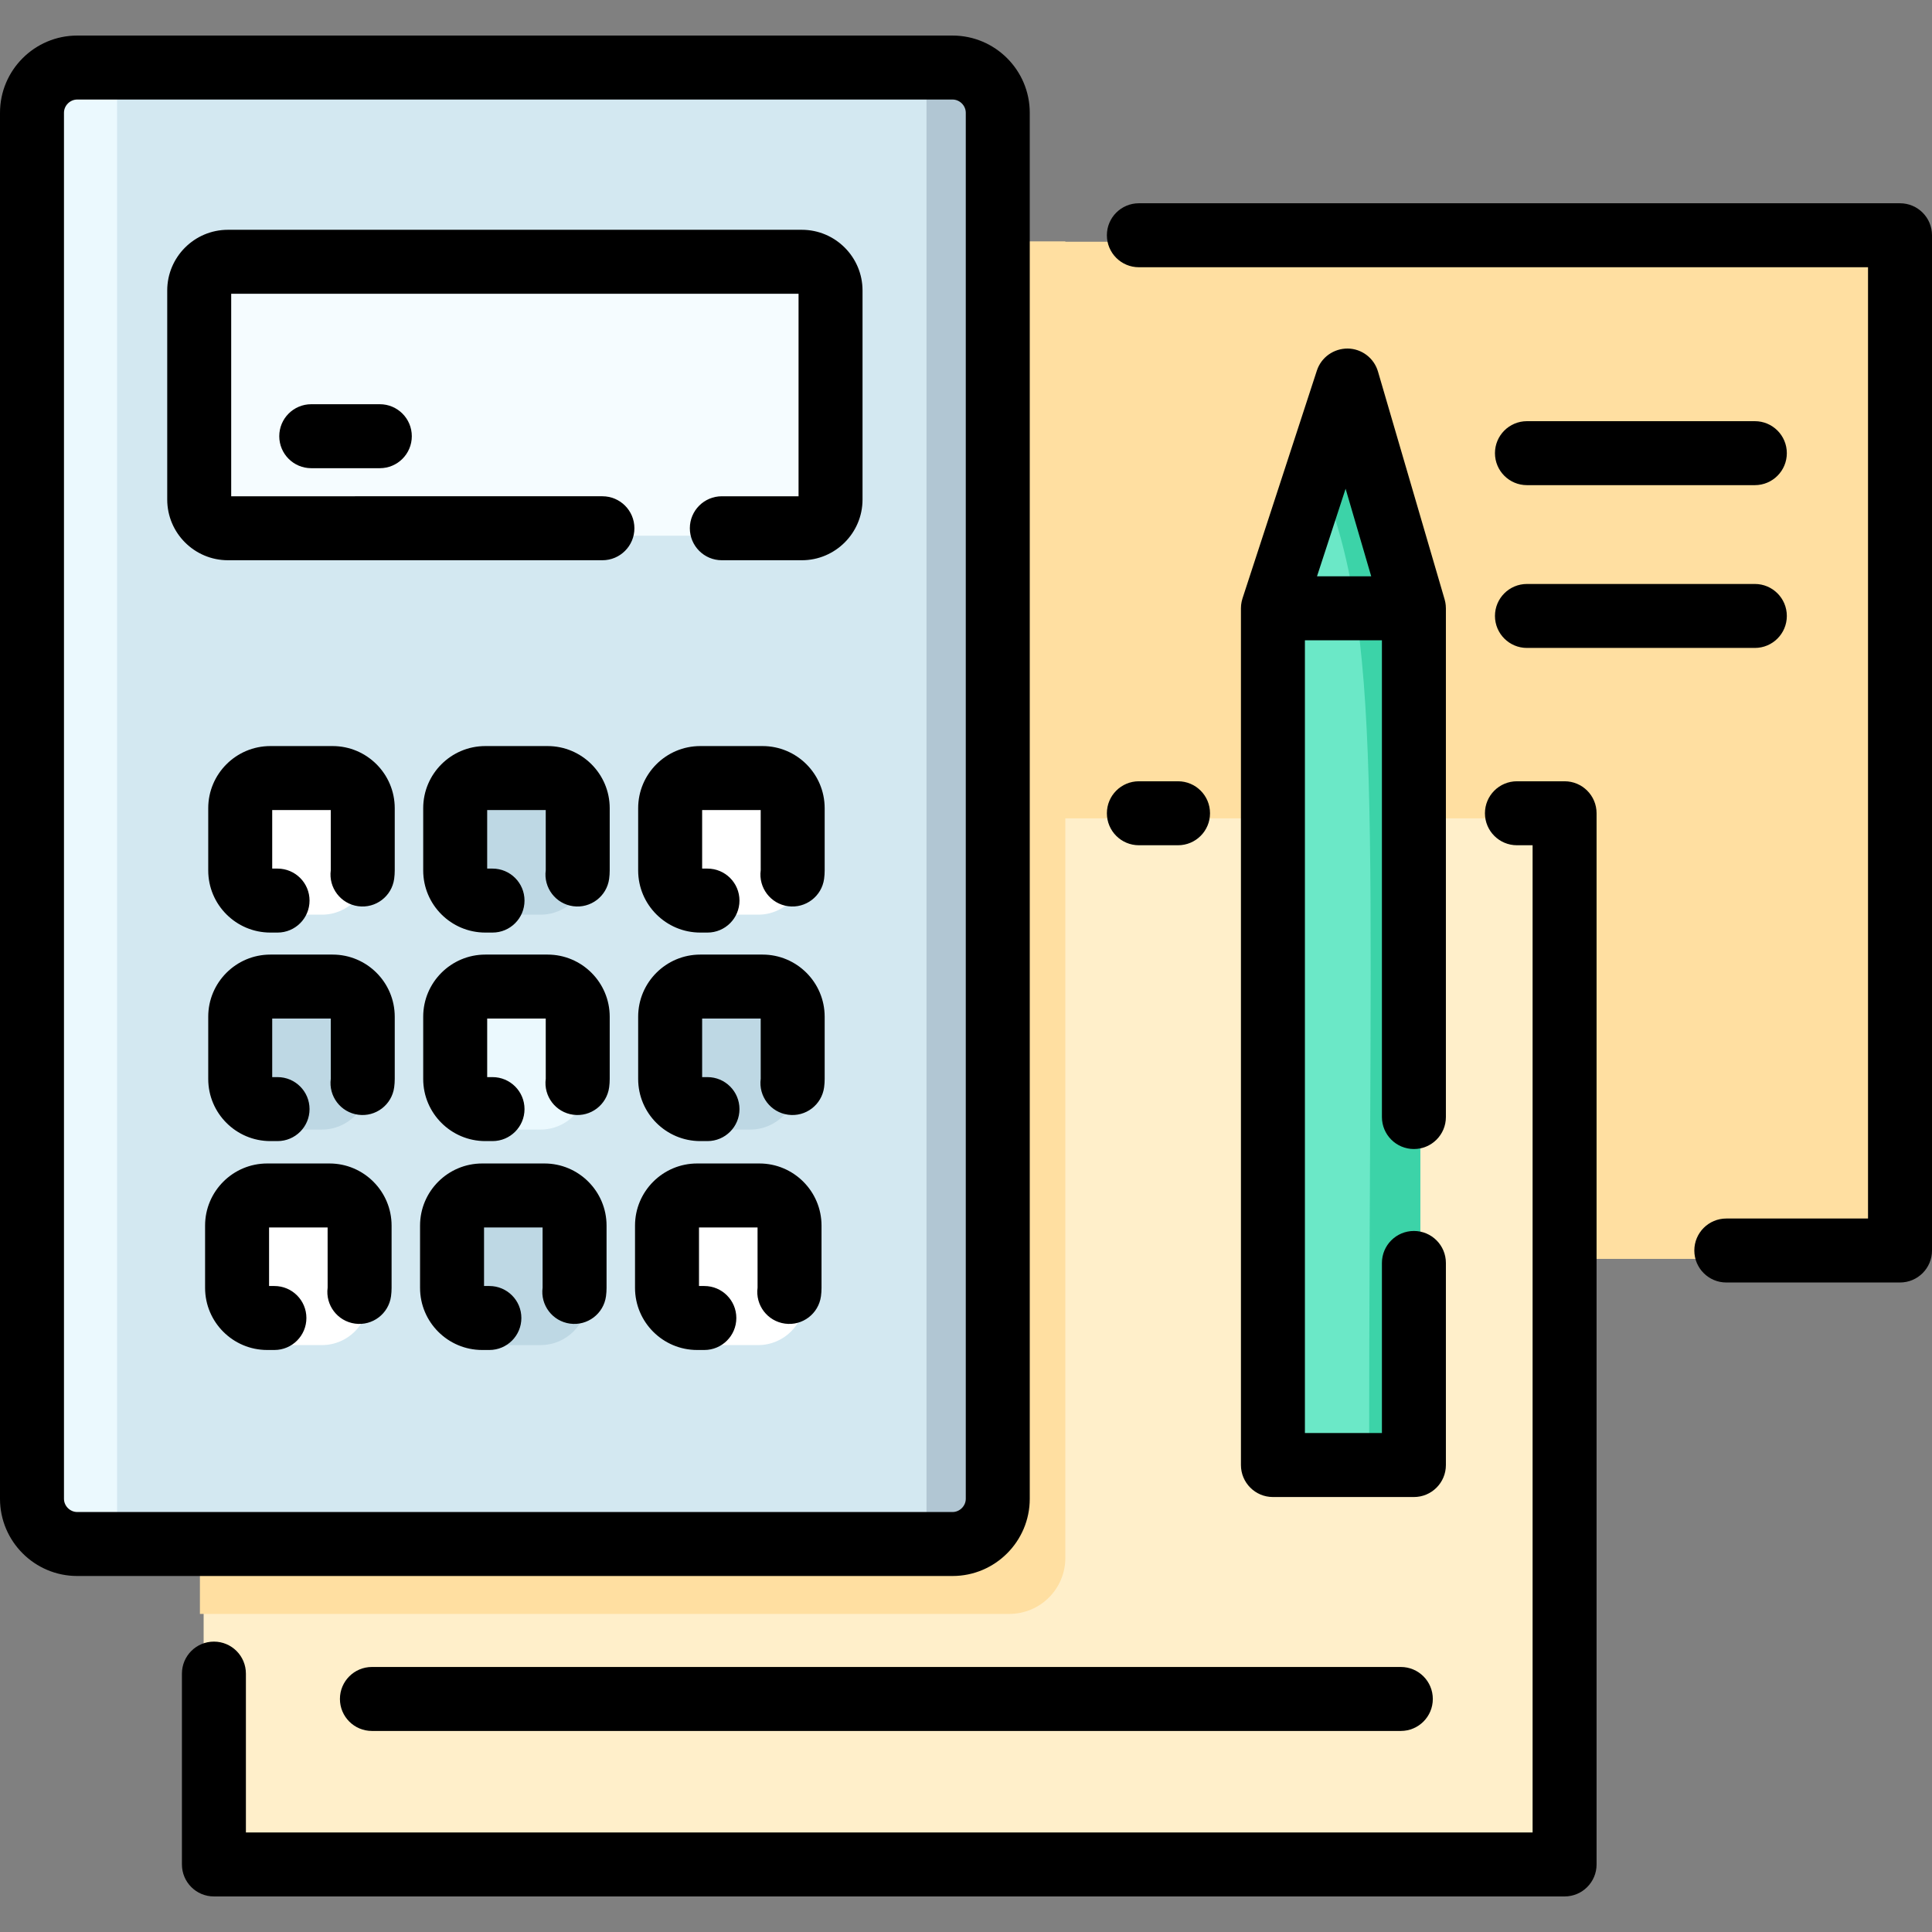 <?xml version="1.0" encoding="iso-8859-1"?>
<!-- Uploaded to: SVG Repo, www.svgrepo.com, Generator: SVG Repo Mixer Tools -->
<svg height="800px" width="800px" version="1.1" id="Layer_1" xmlns="http://www.w3.org/2000/svg" xmlns:xlink="http://www.w3.org/1999/xlink" 
	 viewBox="0 0 512 512" xml:space="preserve">
<rect x="0" y="0" width="512" height="512" fill="#808080" stroke="none"/>
<path style="fill:#FFDFA1;" d="M208.729,333.619h282.776c7.46,0,13.563-6.103,13.563-13.563V77.621
	c0-7.46-6.103-13.563-13.563-13.563H208.729c-7.46,0-13.563,6.103-13.563,13.563v242.435
	C195.165,327.515,201.269,333.619,208.729,333.619z"/>
<path style="fill:#FFEFCA;" d="M67.53,496.21h334.122c7.46,0,13.563-6.103,13.563-13.563V230.433c0-7.46-6.103-13.563-13.563-13.563
	H67.53c-7.46,0-13.563,6.103-13.563,13.563v252.214C53.967,490.107,60.07,496.21,67.53,496.21z"/>
<path style="fill:#6BE8C7;" d="M357.107,112.715L357.107,112.715c7.46,0,19.294,62.581,19.294,70.041v194.146
	c0,7.46-6.103,13.563-13.563,13.563h-11.383c-7.46,0-13.563-6.103-13.563-13.563V182.755
	C337.891,175.295,349.647,112.715,357.107,112.715z"/>
<path style="fill:#FFDFA1;" d="M52.98,427.702h214.511c8.193,0,14.835-6.641,14.835-14.835V63.982H52.98V427.702z"/>
<path style="fill:#D3E8F1;" d="M242.517,409.996H21.972c-6.227,0-11.321-4.939-11.321-10.977V30.069
	c0-6.038,5.094-10.977,11.321-10.977H256.84c6.227,0,11.321,4.939,11.321,10.977v368.95c0,6.038-5.094,10.977-11.321,10.977h-24.541
	"/>
<g>
	<path style="fill:#FFFFFF;" d="M85.338,242.394H72.562c-6.789,0-12.345-5.555-12.345-12.345v-16.275
		c0-6.789,5.555-12.345,12.345-12.345h12.778c6.789,0,12.345,5.555,12.345,12.345v16.275
		C97.684,236.839,92.129,242.394,85.338,242.394z"/>
	<path style="fill:#FFFFFF;" d="M200.942,242.394h-12.776c-6.789,0-12.345-5.555-12.345-12.345v-16.275
		c0-6.789,5.555-12.345,12.345-12.345h12.778c6.789,0,12.345,5.555,12.345,12.345v16.275
		C213.288,236.839,207.733,242.394,200.942,242.394z"/>
	<path style="fill:#FFFFFF;" d="M85.338,356.461H72.562c-6.789,0-12.345-5.555-12.345-12.345v-16.275
		c0-6.789,5.555-12.345,12.345-12.345h12.778c6.789,0,12.345,5.555,12.345,12.345v16.275
		C97.684,350.906,92.129,356.461,85.338,356.461z"/>
	<path style="fill:#FFFFFF;" d="M200.942,356.461h-12.776c-6.789,0-12.345-5.555-12.345-12.345v-16.275
		c0-6.789,5.555-12.345,12.345-12.345h12.778c6.789,0,12.345,5.555,12.345,12.345v16.275
		C213.288,350.906,207.733,356.461,200.942,356.461z"/>
</g>
<g>
	<path style="fill:#BED8E4;" d="M143.288,242.394H130.51c-6.789,0-12.345-5.555-12.345-12.345v-16.275
		c0-6.789,5.555-12.345,12.345-12.345h12.778c6.789,0,12.345,5.555,12.345,12.345v16.275
		C155.632,236.839,150.077,242.394,143.288,242.394z"/>
	<path style="fill:#BED8E4;" d="M85.338,299.344H72.562c-6.789,0-12.345-5.555-12.345-12.345v-16.275
		c0-6.789,5.555-12.345,12.345-12.345h12.778c6.789,0,12.345,5.555,12.345,12.345v16.275
		C97.684,293.789,92.129,299.344,85.338,299.344z"/>
</g>
<path style="fill:#EBF9FE;" d="M143.288,299.344H130.51c-6.789,0-12.345-5.555-12.345-12.345v-16.275
	c0-6.789,5.555-12.345,12.345-12.345h12.778c6.789,0,12.345,5.555,12.345,12.345v16.275
	C155.632,293.789,150.077,299.344,143.288,299.344z"/>
<path style="fill:#BED8E4;" d="M143.288,356.461H130.51c-6.789,0-12.345-5.555-12.345-12.345v-16.275
	c0-6.789,5.555-12.345,12.345-12.345h12.778c6.789,0,12.345,5.555,12.345,12.345v16.275
	C155.632,350.906,150.077,356.461,143.288,356.461z"/>
<path style="fill:#EBF9FE;" d="M31.021,19.092H20.842c-6.227,0-11.321,4.939-11.321,10.977v368.95
	c0,6.038,5.094,10.977,11.321,10.977h10.18V19.092H31.021z"/>
<path style="fill:#B1C6D3;" d="M256.84,19.092H245.53v390.904h11.311c6.227,0,11.321-4.939,11.321-10.977V30.069
	C268.161,24.033,263.067,19.092,256.84,19.092z"/>
<path style="fill:#BED8E4;" d="M198.865,299.344h-12.778c-6.789,0-12.345-5.555-12.345-12.345v-16.275
	c0-6.789,5.555-12.345,12.345-12.345h12.778c6.789,0,12.345,5.555,12.345,12.345v16.275
	C211.209,293.789,205.654,299.344,198.865,299.344z"/>
<path style="fill:#F5FCFF;" d="M61.105,141.97c-5.71,0-10.383-3.566-10.383-7.923V76.384c0-4.358,4.672-7.923,10.383-7.923h152.416
	c5.71,0,10.383,3.566,10.383,7.923v57.662c0,4.358-4.673,7.923-10.383,7.923H61.105z"/>
<path style="fill:#3CD3A8;" d="M362.837,390.464c7.46,0,13.563-6.103,13.563-13.563V182.755c0-7.46-11.834-70.041-19.294-70.041l0,0
	c-2.204,0-4.783,5.463-7.323,13.353C366.847,168.999,362.837,210.013,362.837,390.464z"/>
<path d="M88.15,197.715H71.644c-9.076,0-16.46,7.384-16.46,16.46v16.506c0,9.076,7.384,16.46,16.46,16.46h1.911
	c4.682,0,8.477-3.795,8.477-8.477c0-4.682-3.795-8.477-8.477-8.477h-1.417V214.67h15.518l0.005,15.947
	c-0.628,4.639,2.623,8.91,7.263,9.537c4.636,0.63,8.909-2.623,9.537-7.263c0.098-0.73,0.149-1.473,0.149-2.21v-16.506
	C104.61,205.099,97.226,197.715,88.15,197.715z"/>
<path d="M145.119,197.715h-16.506c-9.076,0-16.46,7.384-16.46,16.46v16.506c0,9.076,7.384,16.46,16.46,16.46h1.911
	c4.682,0,8.477-3.795,8.477-8.477c0-4.682-3.795-8.477-8.477-8.477h-1.417V214.67h15.518l0.005,15.947
	c-0.628,4.639,2.623,8.91,7.263,9.537c4.632,0.63,8.909-2.623,9.537-7.263c0.098-0.73,0.149-1.473,0.149-2.21v-16.506
	C161.579,205.099,154.195,197.715,145.119,197.715z"/>
<path d="M202.086,197.715H185.58c-9.076,0-16.46,7.384-16.46,16.46v16.506c0,9.076,7.384,16.46,16.46,16.46h1.911
	c4.682,0,8.477-3.795,8.477-8.477c0-4.682-3.795-8.477-8.477-8.477h-1.417V214.67h15.518l0.005,15.947
	c-0.628,4.639,2.623,8.91,7.263,9.537c4.634,0.63,8.91-2.623,9.537-7.263c0.098-0.73,0.149-1.473,0.149-2.21v-16.506
	C218.546,205.099,211.163,197.715,202.086,197.715z"/>
<path d="M88.15,252.975H71.644c-9.076,0-16.46,7.384-16.46,16.46v16.506c0,9.076,7.384,16.46,16.46,16.46h1.911
	c4.682,0,8.477-3.795,8.477-8.477c0-4.682-3.795-8.477-8.477-8.477h-1.417v-15.518h15.518l0.005,15.949
	c-0.627,4.639,2.624,8.909,7.264,9.536c4.64,0.634,8.909-2.624,9.536-7.264c0.098-0.73,0.149-1.473,0.149-2.208v-16.506
	C104.61,260.358,97.226,252.975,88.15,252.975z"/>
<path d="M145.119,252.975h-16.506c-9.076,0-16.46,7.384-16.46,16.46v16.506c0,9.076,7.384,16.46,16.46,16.46h1.911
	c4.682,0,8.477-3.795,8.477-8.477c0-4.682-3.795-8.477-8.477-8.477h-1.417v-15.518h15.518l0.005,15.949
	c-0.627,4.639,2.624,8.909,7.264,9.536c4.642,0.634,8.909-2.624,9.536-7.264c0.098-0.73,0.149-1.473,0.149-2.208v-16.506
	C161.579,260.358,154.195,252.975,145.119,252.975z"/>
<path d="M202.086,252.975H185.58c-9.076,0-16.46,7.384-16.46,16.46v16.506c0,9.076,7.384,16.46,16.46,16.46h1.911
	c4.682,0,8.477-3.795,8.477-8.477c0-4.682-3.795-8.477-8.477-8.477h-1.417v-15.518h15.518l0.005,15.949
	c-0.627,4.639,2.624,8.909,7.264,9.536c4.645,0.634,8.909-2.624,9.536-7.264c0.098-0.73,0.149-1.473,0.149-2.208v-16.506
	C218.546,260.358,211.163,252.975,202.086,252.975z"/>
<path d="M87.316,308.334H70.81c-9.076,0-16.46,7.384-16.46,16.46V341.3c0,9.076,7.384,16.46,16.46,16.46h1.912
	c4.682,0,8.477-3.795,8.477-8.477c0-4.682-3.795-8.477-8.477-8.477h-1.417v-15.517h15.517l0.005,15.948
	c-0.627,4.639,2.624,8.909,7.264,9.536c4.642,0.636,8.909-2.626,9.536-7.264c0.098-0.727,0.148-1.469,0.148-2.207v-16.506
	C103.776,315.718,96.392,308.334,87.316,308.334z"/>
<path d="M144.285,308.334h-16.506c-9.076,0-16.46,7.384-16.46,16.46V341.3c0,9.076,7.384,16.46,16.46,16.46h1.912
	c4.682,0,8.477-3.795,8.477-8.477c0-4.682-3.795-8.477-8.477-8.477h-1.417v-15.517h15.517l0.005,15.948
	c-0.627,4.639,2.624,8.909,7.264,9.536c4.644,0.636,8.91-2.626,9.536-7.264c0.098-0.727,0.148-1.469,0.148-2.207v-16.506
	C160.744,315.718,153.36,308.334,144.285,308.334z"/>
<path d="M201.253,308.334h-16.506c-9.076,0-16.46,7.384-16.46,16.46V341.3c0,9.076,7.384,16.46,16.46,16.46h1.912
	c4.682,0,8.477-3.795,8.477-8.477c0-4.682-3.795-8.477-8.477-8.477h-1.417v-15.517h15.517l0.005,15.948
	c-0.627,4.639,2.624,8.909,7.264,9.536c4.64,0.636,8.909-2.626,9.536-7.264c0.098-0.727,0.148-1.469,0.148-2.207v-16.506
	C217.713,315.718,210.329,308.334,201.253,308.334z"/>
<path d="M212.491,60.898H60.404c-8.871,0-16.088,7.218-16.088,16.089v55.394c0,8.871,7.218,16.089,16.088,16.089h99.243
	c4.682,0,8.477-3.795,8.477-8.477s-3.795-8.477-8.477-8.477H61.269V77.852h150.356v53.664h-20.333c-4.682,0-8.477,3.795-8.477,8.477
	c0,4.682,3.795,8.477,8.477,8.477h21.198c8.871,0,16.089-7.218,16.089-16.089V76.987C228.58,68.115,221.363,60.898,212.491,60.898z"
	/>
<path d="M82.484,107.123c-4.682,0-8.477,3.795-8.477,8.477c0,4.682,3.795,8.477,8.477,8.477h18.173c4.682,0,8.477-3.795,8.477-8.477
	c0-4.682-3.795-8.477-8.477-8.477H82.484z"/>
<path d="M272.897,397.194V29.883c0-11.281-9.179-20.46-20.46-20.46H20.46C9.179,9.423,0,18.602,0,29.883v367.311
	c0,11.282,9.179,20.461,20.46,20.461h231.977C263.718,417.655,272.897,408.476,272.897,397.194z M16.954,397.194V29.883
	c0-1.901,1.605-3.506,3.506-3.506h231.977c1.901,0,3.506,1.605,3.506,3.506v367.311c0,1.901-1.605,3.507-3.506,3.507H20.46
	C18.559,400.701,16.954,399.095,16.954,397.194z"/>
<path d="M503.523,53.868H301.812c-4.682,0-8.477,3.795-8.477,8.477s3.795,8.477,8.477,8.477h193.234v252.099h-37.555
	c-4.682,0-8.477,3.795-8.477,8.477c0,4.682,3.795,8.477,8.477,8.477h46.032c4.682,0,8.477-3.795,8.477-8.477V62.345
	C512,57.664,508.205,53.868,503.523,53.868z"/>
<path d="M414.633,207.046h-12.631c-4.682,0-8.477,3.795-8.477,8.477s3.795,8.477,8.477,8.477h4.154v261.624H65.166v-42.102
	c0-4.682-3.795-8.477-8.477-8.477s-8.477,3.795-8.477,8.477V494.1c0,4.682,3.795,8.477,8.477,8.477h357.943
	c4.682,0,8.477-3.795,8.477-8.477V215.523C423.109,210.841,419.314,207.046,414.633,207.046z"/>
<path d="M312.19,207.046h-10.378c-4.682,0-8.477,3.795-8.477,8.477s3.795,8.477,8.477,8.477h10.378c4.682,0,8.477-3.795,8.477-8.477
	S316.872,207.046,312.19,207.046z"/>
<path d="M383.164,160.984c-0.005-0.189-0.01-0.378-0.028-0.569c-0.014-0.141-0.036-0.278-0.055-0.417
	c-0.019-0.133-0.035-0.267-0.061-0.4c-0.037-0.192-0.086-0.38-0.136-0.566c-0.018-0.069-0.029-0.137-0.049-0.206l-0.032-0.109
	c-0.005-0.016-0.009-0.033-0.015-0.049l-17.609-60.206c-1.043-3.567-4.288-6.039-8.005-6.097c-3.717-0.024-7.036,2.313-8.19,5.845
	l-19.706,60.364c-0.003,0.011-0.006,0.021-0.009,0.033c-0.062,0.192-0.112,0.39-0.159,0.589c-0.02,0.084-0.046,0.166-0.064,0.25
	c-0.029,0.137-0.046,0.277-0.069,0.416c-0.024,0.149-0.052,0.298-0.068,0.446c-0.008,0.076-0.009,0.154-0.015,0.229
	c-0.017,0.212-0.032,0.425-0.032,0.637c0,0.01-0.001,0.02-0.001,0.031V388.25c0,4.682,3.795,8.477,8.477,8.477H374.7
	c4.682,0,8.477-3.795,8.477-8.477v-53.555c0-4.682-3.795-8.477-8.477-8.477c-4.682,0-8.477,3.795-8.477,8.477v45.078h-20.408
	V169.684h20.408v126.343c0,4.682,3.795,8.477,8.477,8.477c4.682,0,8.477-3.795,8.477-8.477V161.367c0-0.015,0-0.029,0-0.044v-0.118
	C383.175,161.131,383.166,161.059,383.164,160.984z M356.598,129.521l6.788,23.209h-14.366L356.598,129.521z"/>
<path d="M404.657,128.57h60.395c4.682,0,8.477-3.795,8.477-8.477c0-4.682-3.795-8.477-8.477-8.477h-60.395
	c-4.682,0-8.477,3.795-8.477,8.477C396.18,124.775,399.975,128.57,404.657,128.57z"/>
<path d="M404.657,171.71h60.395c4.682,0,8.477-3.795,8.477-8.477s-3.795-8.477-8.477-8.477h-60.395
	c-4.682,0-8.477,3.795-8.477,8.477S399.975,171.71,404.657,171.71z"/>
<path d="M90.084,450.243c0,4.682,3.795,8.477,8.477,8.477h272.674c4.682,0,8.477-3.795,8.477-8.477c0-4.682-3.795-8.477-8.477-8.477
	H98.561C93.879,441.766,90.084,445.561,90.084,450.243z"/>
</svg>